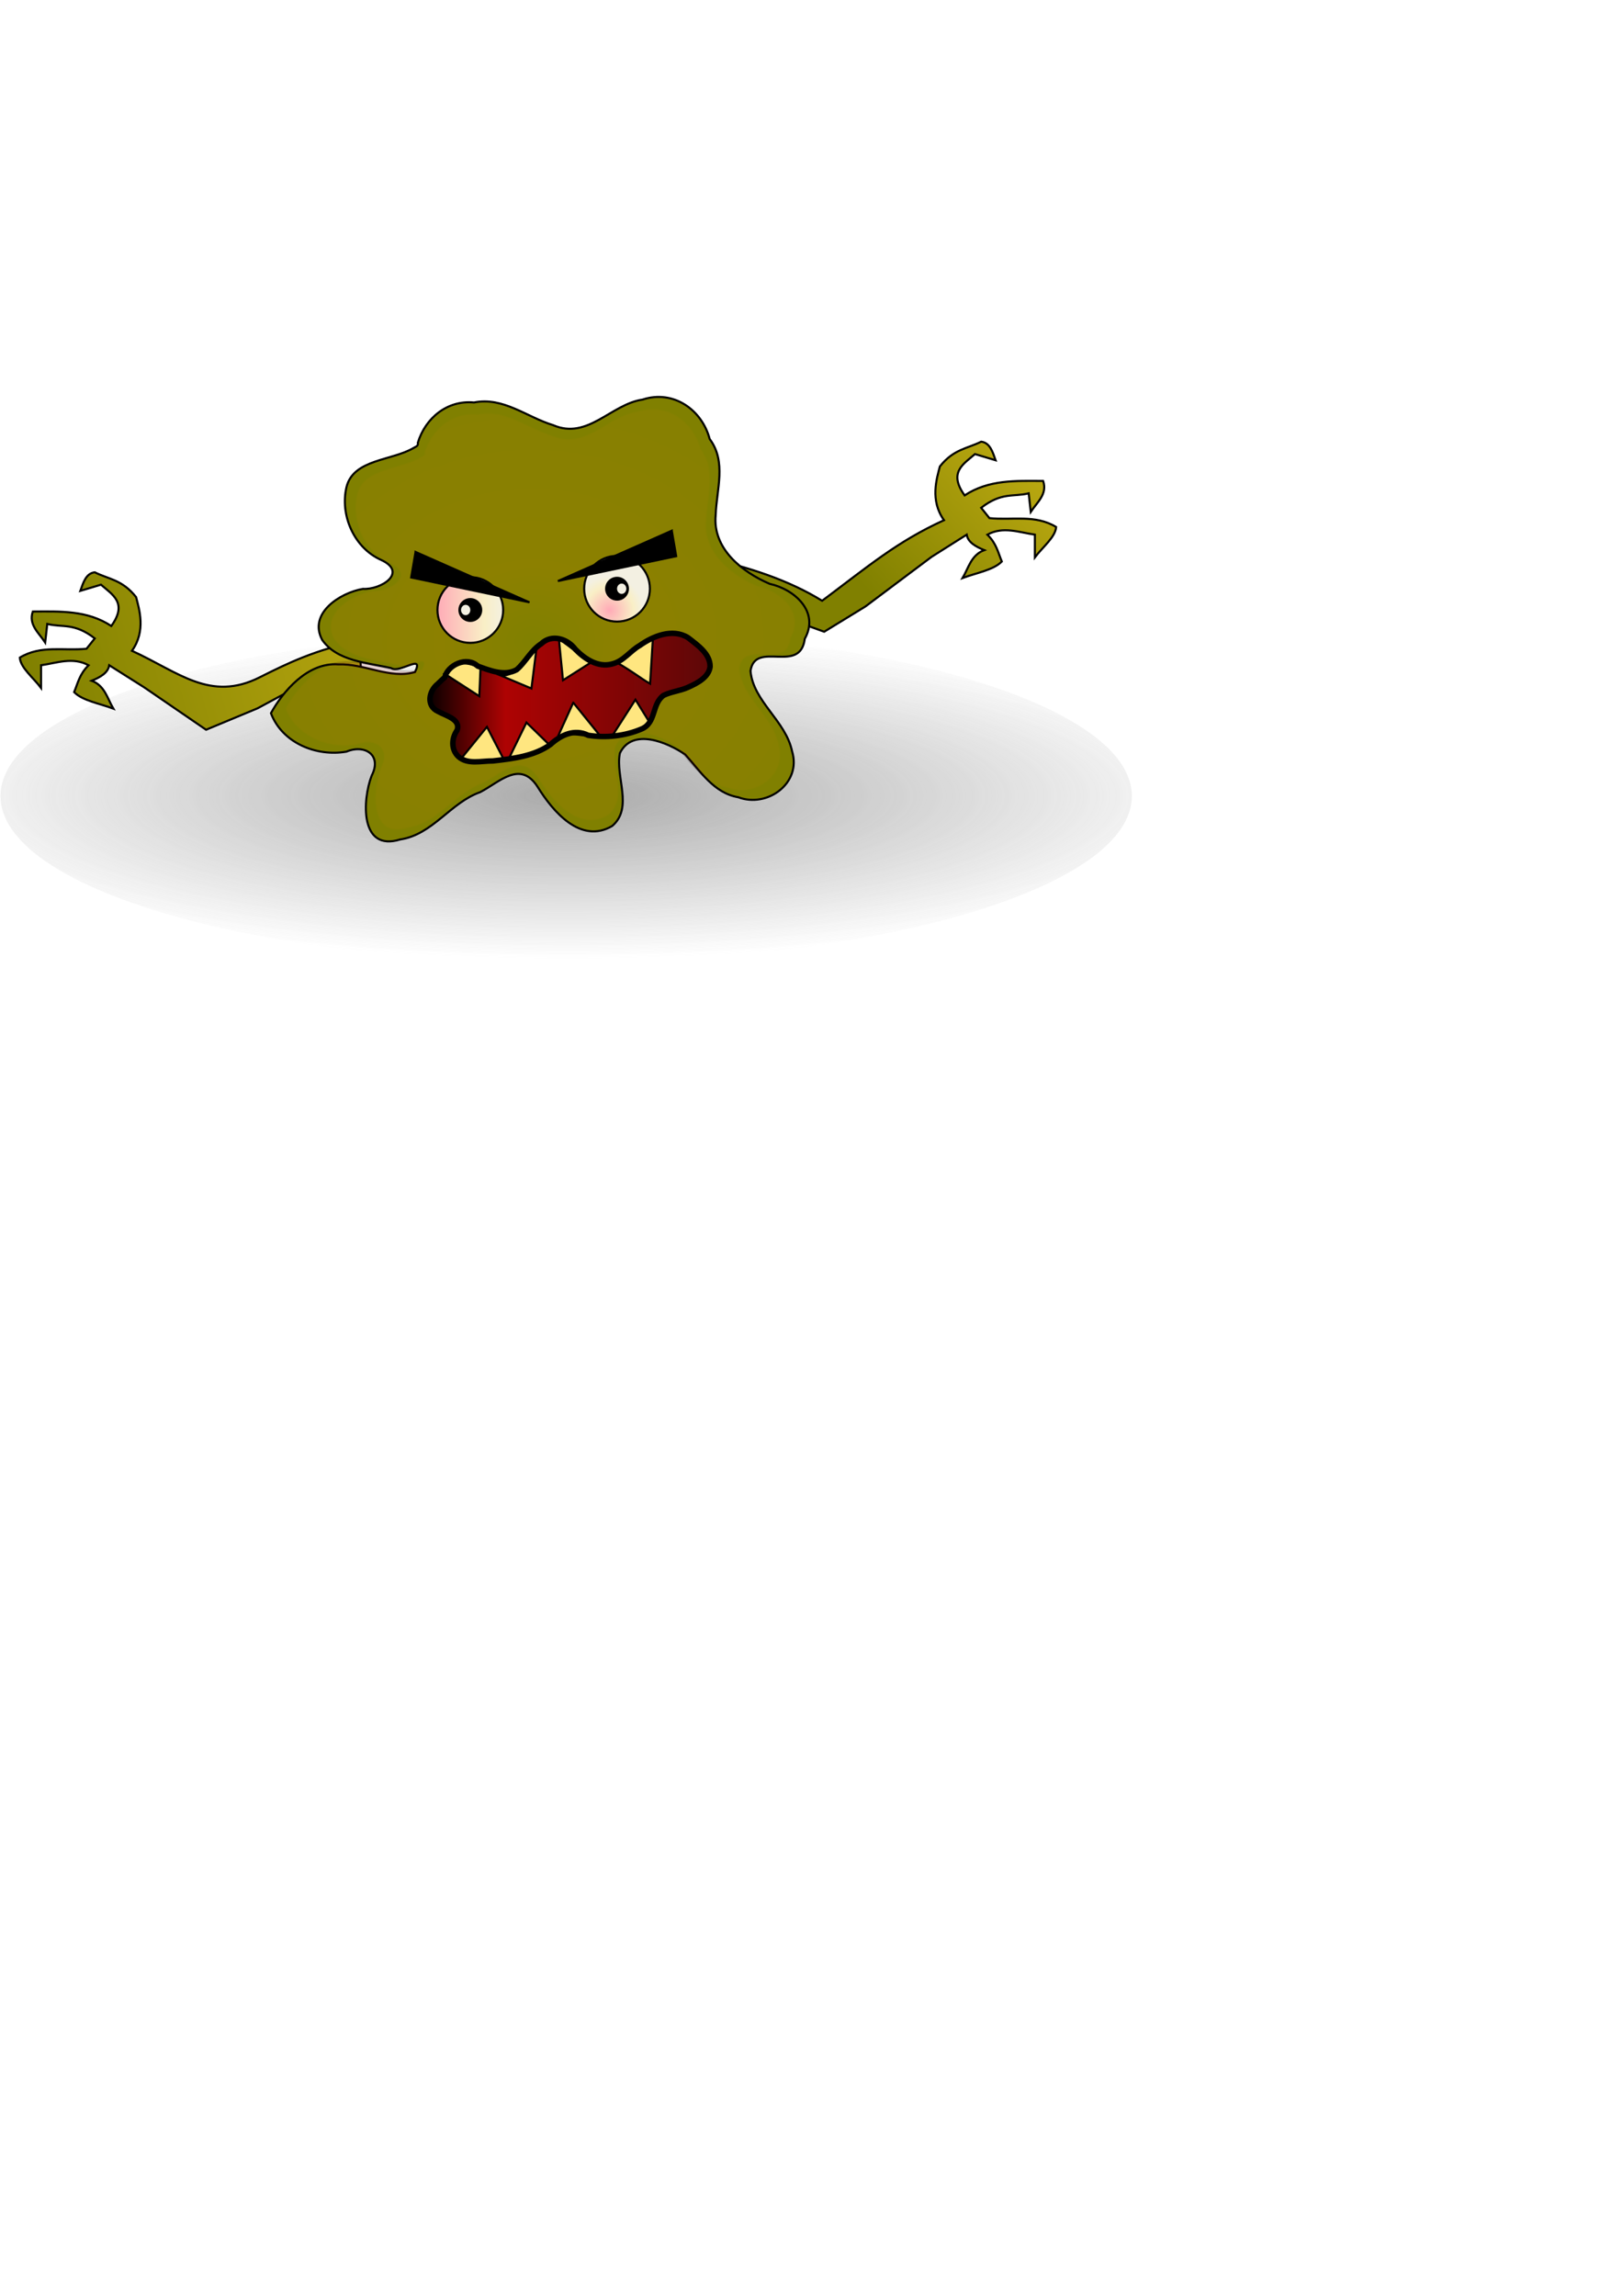 <?xml version="1.0" encoding="UTF-8" standalone="no"?>
<!-- Created with Inkscape (http://www.inkscape.org/) -->

<svg
   xmlns:dc="http://purl.org/dc/elements/1.1/"
   xmlns:cc="http://creativecommons.org/ns#"
   xmlns:rdf="http://www.w3.org/1999/02/22-rdf-syntax-ns#"
   xmlns:svg="http://www.w3.org/2000/svg"
   xmlns="http://www.w3.org/2000/svg"
   xmlns:xlink="http://www.w3.org/1999/xlink"
   xmlns:sodipodi="http://sodipodi.sourceforge.net/DTD/sodipodi-0.dtd"
   xmlns:inkscape="http://www.inkscape.org/namespaces/inkscape"
   width="210mm"
   height="297mm"
   id="svg2"
   version="1.1"
   inkscape:version="0.47 r22583"
   sodipodi:docname="virus.svg"
   inkscape:export-filename="/home/olivier/Images/Creations/Svg/virus.png"
   inkscape:export-xdpi="90"
   inkscape:export-ydpi="90">
  <title
     id="title5263">Virus monstre</title>
  <defs
     id="defs4">
    <linearGradient
       inkscape:collect="always"
       id="linearGradient4778">
      <stop
         style="stop-color:#808080;stop-opacity:1;"
         offset="0"
         id="stop4780" />
      <stop
         style="stop-color:#808080;stop-opacity:0;"
         offset="1"
         id="stop4782" />
    </linearGradient>
    <linearGradient
       id="linearGradient4682">
      <stop
         style="stop-color:#808000;stop-opacity:1;"
         offset="0"
         id="stop4684" />
      <stop
         style="stop-color:#c0ac12;stop-opacity:1;"
         offset="1"
         id="stop4686" />
    </linearGradient>
    <linearGradient
       id="linearGradient4429">
      <stop
         style="stop-color:#c7ab35;stop-opacity:1;"
         offset="0"
         id="stop4431" />
      <stop
         style="stop-color:#f5e7b1;stop-opacity:1;"
         offset="1"
         id="stop4433" />
    </linearGradient>
    <linearGradient
       id="linearGradient4251">
      <stop
         style="stop-color:#ffaab7;stop-opacity:1;"
         offset="0"
         id="stop4253" />
      <stop
         id="stop4259"
         offset="0.705"
         style="stop-color:#f9efc6;stop-opacity:1;" />
      <stop
         style="stop-color:#f3f0e2;stop-opacity:1;"
         offset="1"
         id="stop4255" />
    </linearGradient>
    <linearGradient
       id="linearGradient4143">
      <stop
         style="stop-color:#060000;stop-opacity:1;"
         offset="0"
         id="stop4145" />
      <stop
         id="stop4151"
         offset="0.275"
         style="stop-color:#ae0303;stop-opacity:1;" />
      <stop
         style="stop-color:#5d0707;stop-opacity:1;"
         offset="1"
         id="stop4147" />
    </linearGradient>
    <inkscape:perspective
       sodipodi:type="inkscape:persp3d"
       inkscape:vp_x="0 : 526.18109 : 1"
       inkscape:vp_y="0 : 1000 : 0"
       inkscape:vp_z="744.09448 : 526.18109 : 1"
       inkscape:persp3d-origin="372.04724 : 350.78739 : 1"
       id="perspective10" />
    <filter
       id="filter4193"
       inkscape:label="Iridescent beeswax"
       inkscape:menu="Materials"
       inkscape:menu-tooltip="Waxy texture which keeps its iridescence through color fill change"
       color-interpolation-filters="sRGB">
      <feGaussianBlur
         id="feGaussianBlur4195"
         result="result0"
         in="SourceGraphic"
         stdDeviation="3" />
      <feTurbulence
         id="feTurbulence4197"
         type="turbulence"
         baseFrequency="0.05"
         seed="200"
         numOctaves="5"
         result="result1" />
      <feComposite
         id="feComposite4199"
         in2="result1"
         result="result2"
         operator="in"
         in="result0" />
      <feSpecularLighting
         id="feSpecularLighting4201"
         lighting-color="rgb(255,255,255)"
         surfaceScale="4"
         result="result4"
         specularConstant="8"
         specularExponent="3"
         in="result2">
        <feDistantLight
           id="feDistantLight4203"
           elevation="62"
           azimuth="225" />
      </feSpecularLighting>
      <feComposite
         id="feComposite4205"
         in2="result2"
         k1="1.8"
         k3="0.8"
         k2="-0.4"
         in="result4"
         operator="arithmetic"
         result="result91" />
      <feBlend
         id="feBlend4207"
         in2="result91"
         result="fbSourceGraphic"
         mode="screen" />
      <feComposite
         id="feComposite4209"
         in2="fbSourceGraphic"
         in="result1"
         result="result2"
         operator="in" />
      <feComposite
         id="feComposite4211"
         in2="result2"
         in="fbSourceGraphic"
         result="fbSourceGraphic"
         operator="arithmetic"
         k2="2"
         k3="5" />
      <feTurbulence
         id="feTurbulence4213"
         type="fractalNoise"
         baseFrequency="0.04"
         seed="35"
         numOctaves="5"
         result="result1" />
      <feComposite
         id="feComposite4215"
         in2="result1"
         k4="-0.1"
         k1="0.9"
         k2="0.3"
         result="result2"
         operator="arithmetic"
         in="fbSourceGraphic" />
      <feSpecularLighting
         id="feSpecularLighting4217"
         surfaceScale="3"
         result="result4"
         specularConstant="1"
         specularExponent="30"
         in="result2">
        <feDistantLight
           id="feDistantLight4219"
           elevation="62"
           azimuth="225" />
      </feSpecularLighting>
      <feComposite
         id="feComposite4221"
         in2="result2"
         in="result4"
         operator="atop"
         result="result92" />
      <feBlend
         id="feBlend4223"
         in2="result92"
         mode="screen" />
    </filter>
    <linearGradient
       inkscape:collect="always"
       xlink:href="#linearGradient4251"
       id="linearGradient4261"
       x1="173.786"
       y1="490.576"
       x2="206.929"
       y2="490.576"
       gradientUnits="userSpaceOnUse" />
    <radialGradient
       inkscape:collect="always"
       xlink:href="#linearGradient4251"
       id="radialGradient4281"
       cx="65.407"
       cy="409.905"
       fx="65.407"
       fy="409.905"
       r="2.273"
       gradientTransform="matrix(1,0,0,1.111,-162.32,66.105)"
       gradientUnits="userSpaceOnUse" />
    <inkscape:perspective
       id="perspective4317"
       inkscape:persp3d-origin="0.5 : 0.33333333 : 1"
       inkscape:vp_z="1 : 0.5 : 1"
       inkscape:vp_y="0 : 1000 : 0"
       inkscape:vp_x="0 : 0.5 : 1"
       sodipodi:type="inkscape:persp3d" />
    <linearGradient
       id="linearGradient4251-9">
      <stop
         style="stop-color:#ffaab7;stop-opacity:1;"
         offset="0"
         id="stop4253-5" />
      <stop
         id="stop4259-7"
         offset="0.705"
         style="stop-color:#f9efc6;stop-opacity:1;" />
      <stop
         style="stop-color:#f3f0e2;stop-opacity:1;"
         offset="1"
         id="stop4255-2" />
    </linearGradient>
    <radialGradient
       inkscape:collect="always"
       xlink:href="#linearGradient4251-9"
       id="radialGradient4281-1"
       cx="65.407"
       cy="409.905"
       fx="65.407"
       fy="409.905"
       r="2.273"
       gradientTransform="matrix(1,0,0,1.111,-162.32,66.105)"
       gradientUnits="userSpaceOnUse" />
    <linearGradient
       id="linearGradient4327">
      <stop
         style="stop-color:#ffaab7;stop-opacity:1;"
         offset="0"
         id="stop4329" />
      <stop
         id="stop4331"
         offset="0.705"
         style="stop-color:#f9efc6;stop-opacity:1;" />
      <stop
         style="stop-color:#f3f0e2;stop-opacity:1;"
         offset="1"
         id="stop4333" />
    </linearGradient>
    <radialGradient
       inkscape:collect="always"
       xlink:href="#linearGradient4143"
       id="radialGradient4478"
       gradientUnits="userSpaceOnUse"
       gradientTransform="matrix(1.056,0,0,0.873,-18.618,51.028)"
       cx="260.372"
       cy="313.267"
       fx="260.372"
       fy="313.267"
       r="158.568" />
    <radialGradient
       inkscape:collect="always"
       xlink:href="#linearGradient4251-9"
       id="radialGradient4480"
       gradientUnits="userSpaceOnUse"
       cx="190.357"
       cy="490.576"
       fx="190.357"
       fy="490.576"
       r="16.571"
       gradientTransform="translate(3.756,10.529)" />
    <radialGradient
       inkscape:collect="always"
       xlink:href="#linearGradient4251-9"
       id="radialGradient4482"
       gradientUnits="userSpaceOnUse"
       gradientTransform="matrix(-1,0,0,1.111,369.432,76.506)"
       cx="65.407"
       cy="409.905"
       fx="65.407"
       fy="409.905"
       r="2.273" />
    <linearGradient
       inkscape:collect="always"
       xlink:href="#linearGradient4143"
       id="linearGradient4662"
       gradientUnits="userSpaceOnUse"
       gradientTransform="translate(177.679,81.696)"
       x1="209.209"
       y1="337.225"
       x2="347.288"
       y2="337.225" />
    <linearGradient
       inkscape:collect="always"
       xlink:href="#linearGradient4682"
       id="linearGradient4688"
       x1="9.186"
       y1="318.31"
       x2="204.132"
       y2="264.014"
       gradientUnits="userSpaceOnUse" />
    <linearGradient
       inkscape:collect="always"
       xlink:href="#linearGradient4682"
       id="linearGradient4690"
       x1="437.654"
       y1="302.829"
       x2="518.247"
       y2="226.436"
       gradientUnits="userSpaceOnUse" />
    <filter
       id="filter4694"
       inkscape:label="Diffuse light"
       inkscape:menu="ABCs"
       inkscape:menu-tooltip="Basic diffuse bevel to use for building textures"
       color-interpolation-filters="sRGB">
      <feGaussianBlur
         id="feGaussianBlur4696"
         stdDeviation="6"
         in="SourceGraphic"
         result="result0" />
      <feDiffuseLighting
         id="feDiffuseLighting4698"
         diffuseConstant="1"
         surfaceScale="10"
         result="result5">
        <feDistantLight
           id="feDistantLight4700"
           elevation="25"
           azimuth="235" />
      </feDiffuseLighting>
      <feComposite
         id="feComposite4702"
         in2="SourceGraphic"
         k1="1"
         in="result5"
         result="result4"
         operator="arithmetic"
         k2="0"
         k3="0.6" />
    </filter>
    <filter
       id="filter4704"
       inkscape:label="Diffuse light"
       inkscape:menu="ABCs"
       inkscape:menu-tooltip="Basic diffuse bevel to use for building textures"
       color-interpolation-filters="sRGB">
      <feGaussianBlur
         id="feGaussianBlur4706"
         stdDeviation="6"
         in="SourceGraphic"
         result="result0" />
      <feDiffuseLighting
         id="feDiffuseLighting4708"
         diffuseConstant="1"
         surfaceScale="10"
         result="result5">
        <feDistantLight
           id="feDistantLight4710"
           elevation="25"
           azimuth="235" />
      </feDiffuseLighting>
      <feComposite
         id="feComposite4712"
         in2="SourceGraphic"
         k1="1"
         in="result5"
         result="result4"
         operator="arithmetic"
         k2="0"
         k3="0.6" />
    </filter>
    <filter
       id="filter4714"
       inkscape:label="Diffuse light"
       inkscape:menu="ABCs"
       inkscape:menu-tooltip="Basic diffuse bevel to use for building textures"
       color-interpolation-filters="sRGB">
      <feGaussianBlur
         id="feGaussianBlur4716"
         stdDeviation="6"
         in="SourceGraphic"
         result="result0" />
      <feDiffuseLighting
         id="feDiffuseLighting4718"
         diffuseConstant="1"
         surfaceScale="10"
         result="result5">
        <feDistantLight
           id="feDistantLight4720"
           elevation="25"
           azimuth="235" />
      </feDiffuseLighting>
      <feComposite
         id="feComposite4722"
         in2="SourceGraphic"
         k1="1"
         in="result5"
         result="result4"
         operator="arithmetic"
         k2="0"
         k3="0.6" />
    </filter>
    <filter
       id="filter4724"
       inkscape:label="Diffuse light"
       inkscape:menu="ABCs"
       inkscape:menu-tooltip="Basic diffuse bevel to use for building textures"
       color-interpolation-filters="sRGB">
      <feGaussianBlur
         id="feGaussianBlur4726"
         stdDeviation="6"
         in="SourceGraphic"
         result="result0" />
      <feDiffuseLighting
         id="feDiffuseLighting4728"
         diffuseConstant="1"
         surfaceScale="10"
         result="result5">
        <feDistantLight
           id="feDistantLight4730"
           elevation="25"
           azimuth="235" />
      </feDiffuseLighting>
      <feComposite
         id="feComposite4732"
         in2="SourceGraphic"
         k1="1"
         in="result5"
         result="result4"
         operator="arithmetic"
         k2="0"
         k3="0.6" />
    </filter>
    <filter
       id="filter4734"
       inkscape:label="Diffuse light"
       inkscape:menu="ABCs"
       inkscape:menu-tooltip="Basic diffuse bevel to use for building textures"
       color-interpolation-filters="sRGB">
      <feGaussianBlur
         id="feGaussianBlur4736"
         stdDeviation="6"
         in="SourceGraphic"
         result="result0" />
      <feDiffuseLighting
         id="feDiffuseLighting4738"
         diffuseConstant="1"
         surfaceScale="10"
         result="result5">
        <feDistantLight
           id="feDistantLight4740"
           elevation="25"
           azimuth="235" />
      </feDiffuseLighting>
      <feComposite
         id="feComposite4742"
         in2="SourceGraphic"
         k1="1"
         in="result5"
         result="result4"
         operator="arithmetic"
         k2="0"
         k3="0.6" />
    </filter>
    <filter
       id="filter4744"
       inkscape:label="Diffuse light"
       inkscape:menu="ABCs"
       inkscape:menu-tooltip="Basic diffuse bevel to use for building textures"
       color-interpolation-filters="sRGB">
      <feGaussianBlur
         id="feGaussianBlur4746"
         stdDeviation="6"
         in="SourceGraphic"
         result="result0" />
      <feDiffuseLighting
         id="feDiffuseLighting4748"
         diffuseConstant="1"
         surfaceScale="10"
         result="result5">
        <feDistantLight
           id="feDistantLight4750"
           elevation="25"
           azimuth="235" />
      </feDiffuseLighting>
      <feComposite
         id="feComposite4752"
         in2="SourceGraphic"
         k1="1"
         in="result5"
         result="result4"
         operator="arithmetic"
         k2="0"
         k3="0.6" />
    </filter>
    <radialGradient
       inkscape:collect="always"
       xlink:href="#linearGradient4778"
       id="radialGradient4784"
       cx="266.964"
       cy="542.094"
       fx="266.964"
       fy="542.094"
       r="204.464"
       gradientTransform="matrix(1.208,0.001,-2.3576431e-4,0.391,-55.418,329.671)"
       gradientUnits="userSpaceOnUse" />
    <filter
       inkscape:collect="always"
       id="filter4798"
       x="-0.083"
       width="1.166"
       y="-0.207"
       height="1.414">
      <feGaussianBlur
         inkscape:collect="always"
         stdDeviation="14.107"
         id="feGaussianBlur4800" />
    </filter>
  </defs>
  <sodipodi:namedview
     id="base"
     pagecolor="#ffffff"
     bordercolor="#666666"
     borderopacity="1.0"
     inkscape:pageopacity="0.0"
     inkscape:pageshadow="2"
     inkscape:zoom="1.12"
     inkscape:cx="323.54752"
     inkscape:cy="842.58503"
     inkscape:document-units="px"
     inkscape:current-layer="layer1"
     showgrid="false"
     inkscape:snap-center="true"
     inkscape:window-width="1680"
     inkscape:window-height="975"
     inkscape:window-x="0"
     inkscape:window-y="24"
     inkscape:window-maximized="1"
     inkscape:snap-global="false" />
  <g
     inkscape:label="Calque 1"
     inkscape:groupmode="layer"
     id="layer1">
    <g
       id="g4802"
       style="opacity:1">
      <path
         transform="matrix(1.353,0,0,0.997,-84.324,-151.243)"
         d="m 471.429,542.094 c 0,45.12 -91.542,81.696 -204.464,81.696 -112.922,0 -204.464,-36.577 -204.464,-81.696 0,-45.12 91.542,-81.696 204.464,-81.696 112.923,0 204.464,36.577 204.464,81.696 z"
         sodipodi:ry="81.696426"
         sodipodi:rx="204.46428"
         sodipodi:cy="542.0943"
         sodipodi:cx="266.96429"
         id="path4692"
         style="fill:url(#radialGradient4784);fill-opacity:1;stroke:none;stroke-opacity:0.993;filter:url(#filter4798);opacity:0.818"
         sodipodi:type="arc" />
      <path
         inkscape:transform-center-y="-32.142857"
         inkscape:transform-center-x="19.285714"
         style="fill:url(#linearGradient4688);stroke:#000000;stroke-width:1px;stroke-linecap:butt;stroke-linejoin:miter;stroke-opacity:1;fill-opacity:1;filter:url(#filter4744)"
         d="m 175.474,313.239 c -21.606,4.658 -34.271,10.776 -48.487,17.93 -24.183,12.17 -39.559,-2.511 -62.456,-12.967 6.997,-9.789 3.496,-20.475 2.02,-26.264 -6.734,-8.531 -13.469,-8.73 -20.203,-12.122 -4.259,0.495 -5.585,4.9 -7.071,9.091 l 10.102,-3.03 c 5.593,4.91 13.18,8.889 5.051,20.203 -11.702,-7.749 -24.934,-7.143 -38.386,-7.071 -2.224,6.465 2.986,10.453 6.061,15.152 l 1.01,-9.091 c 7.541,1.883 13.156,-0.729 23.234,7.071 l -4.041,5.051 c -11.197,1.17 -22.273,-1.929 -32.621,4.336 0.328,4.952 6.692,9.904 10.397,14.856 l 0,-11.112 c 7.745,-1.095 15.489,-4.22 23.234,0 -4.49,4.377 -5.222,8.755 -7.071,13.132 4.12,4.212 12.519,5.572 19.193,8.081 -2.956,-4.981 -4.169,-11.268 -10.607,-13.637 4.352,-1.781 8.008,-3.909 8.586,-7.576 l 17.173,10.859 30.182,20.672 25.203,-10.483 c 0,0 0,0 0,0 0,0 19.193,-10.354 19.193,-10.354 l 13.132,-4.798 13.132,-4.798 5.051,0 -1.01,-13.132 z"
         id="path2839"
         sodipodi:nodetypes="csccccccccccccccccccccccsccccc" />
      <path
         sodipodi:nodetypes="cccccccccccccccccccccccccccccc"
         id="path2820"
         d="m 344.462,272.524 c 21.606,4.658 41.348,11.18 57.579,21.213 22.897,-17.134 36.702,-28.94 59.599,-39.396 -6.997,-9.789 -3.496,-20.475 -2.02,-26.264 6.734,-8.531 13.469,-8.73 20.203,-12.122 4.259,0.495 5.585,4.9 7.071,9.091 L 476.792,222.017 c -5.593,4.91 -13.18,8.889 -5.051,20.203 11.702,-7.749 24.934,-7.143 38.386,-7.071 2.224,6.465 -2.986,10.453 -6.061,15.152 l -1.01,-9.091 c -7.541,1.883 -13.156,-0.729 -23.234,7.071 l 4.041,5.051 c 11.197,1.17 22.273,-1.929 32.621,4.336 -0.328,4.952 -6.692,9.904 -10.397,14.856 l 0,-11.112 c -7.745,-1.095 -15.489,-4.22 -23.234,0 4.49,4.377 5.222,8.755 7.071,13.132 -4.12,4.212 -12.519,5.572 -19.193,8.081 2.956,-4.981 4.169,-11.268 10.607,-13.637 -4.352,-1.781 -8.008,-3.909 -8.586,-7.576 l -17.173,10.859 -32.325,24.244 -20.203,12.374 -9.091,-3.283 -19.193,-10.354 -13.132,-4.798 -13.132,-4.798 -5.051,0 1.01,-13.132 z"
         style="fill:url(#linearGradient4690);stroke:#000000;stroke-width:1px;stroke-linecap:butt;stroke-linejoin:miter;stroke-opacity:1;fill-opacity:1;filter:url(#filter4734)" />
      <g
         style="filter:url(#filter4724)"
         transform="translate(3.756,-10.529)"
         id="g4469">
        <g
           id="g4283">
          <path
             id="path2816"
             d="m 198.571,229.505 c -10.579,6.336 -29.417,5.41 -32.872,19.11 -3.309,13.905 3.79,29.938 17.031,35.739 13.11,6.163 -0.171,14.604 -9.019,14.103 -11.107,1.882 -26.849,11.937 -19.92,24.934 7.341,10.511 22.177,11.136 33.74,13.796 4.18,2.827 16.185,-7.472 11.673,1.93 -12.271,3.601 -24.885,-4.268 -37.47,-3.724 -15.084,-1.227 -27.264,13.412 -33.001,23.851 5.485,14.555 22.259,21.36 36.909,18.81 8.951,-3.781 17.577,1.602 12.359,11.723 -4.605,11.972 -5.837,37.368 13.972,31.204 15.966,-2.423 24.467,-17.976 39.13,-23.147 9.485,-4.925 19.565,-15.865 28.097,-2.505 7.377,11.873 20.974,28.141 36.43,19.061 10.452,-8.935 1.411,-23.992 3.763,-35.624 6.171,-12.563 23.255,-5.281 31.941,0.682 7.374,8.1 13.986,18.869 25.933,20.894 14.219,5.383 31.081,-6.907 26.341,-22.433 -3.068,-14.981 -19.036,-24.35 -20.341,-39.343 2.29,-15.192 24.302,1.885 26.539,-15.701 7.341,-13.172 -4.978,-24.204 -17.151,-26.866 -13.54,-5.79 -28.043,-17.263 -26.419,-33.674 0.392,-12.45 5.42,-26.023 -2.932,-37.148 -3.843,-14.465 -17.931,-24.215 -32.838,-19.28 -15.491,2.274 -26.811,19.844 -43.74,12.493 -12.883,-3.906 -24.351,-13.954 -38.694,-11.071 -12.98,-1.264 -23.727,7.522 -27.451,19.656 0.309,1.714 -1.076,1.921 -2.01,2.53 z"
             style="fill:#808000;stroke:#000000;stroke-width:1px;stroke-linecap:butt;stroke-linejoin:miter;stroke-opacity:1" />
          <path
             transform="matrix(0.947,0,0,0.947,13.87,16.688)"
             style="opacity:0.372;fill:url(#radialGradient4478);fill-opacity:1;stroke:#000000;stroke-width:1px;stroke-linecap:butt;stroke-linejoin:miter;stroke-opacity:1;filter:url(#filter4193)"
             d="m 198.571,229.505 c -10.579,6.336 -29.417,5.41 -32.872,19.11 -3.309,13.905 3.79,29.938 17.031,35.739 13.11,6.163 -0.171,14.604 -9.019,14.103 -11.107,1.882 -26.849,11.937 -19.92,24.934 7.341,10.511 22.177,11.136 33.74,13.796 4.18,2.827 16.185,-7.472 11.673,1.93 -12.271,3.601 -24.885,-4.268 -37.47,-3.724 -15.084,-1.227 -27.264,13.412 -33.001,23.851 5.485,14.555 22.259,21.36 36.909,18.81 8.951,-3.781 17.577,1.602 12.359,11.723 -4.605,11.972 -5.837,37.368 13.972,31.204 15.966,-2.423 24.467,-17.976 39.13,-23.147 9.485,-4.925 19.565,-15.865 28.097,-2.505 7.377,11.873 20.974,28.141 36.43,19.061 10.452,-8.935 1.411,-23.992 3.763,-35.624 6.171,-12.563 23.255,-5.281 31.941,0.682 7.374,8.1 13.986,18.869 25.933,20.894 14.219,5.383 31.081,-6.907 26.341,-22.433 -3.068,-14.981 -19.036,-24.35 -20.341,-39.343 2.29,-15.192 24.302,1.885 26.539,-15.701 7.341,-13.172 -4.978,-24.204 -17.151,-26.866 -13.54,-5.79 -28.043,-17.263 -26.419,-33.674 0.392,-12.45 5.42,-26.023 -2.932,-37.148 -3.843,-14.465 -17.931,-24.215 -32.838,-19.28 -15.491,2.274 -26.811,19.844 -43.74,12.493 -12.883,-3.906 -24.351,-13.954 -38.694,-11.071 -12.98,-1.264 -23.727,7.522 -27.451,19.656 0.309,1.714 -1.076,1.921 -2.01,2.53 z"
             id="path4191" />
        </g>
        <path
           sodipodi:type="arc"
           style="fill:url(#radialGradient4480);fill-opacity:1;stroke:#000000;stroke-opacity:1"
           id="path4233-2"
           sodipodi:cx="190.35715"
           sodipodi:cy="490.57648"
           sodipodi:rx="16.071428"
           sodipodi:ry="16.071428"
           d="m 206.429,490.576 c 0,8.876 -7.195,16.071 -16.071,16.071 -8.876,0 -16.071,-7.195 -16.071,-16.071 0,-8.876 7.195,-16.071 16.071,-16.071 8.876,0 16.071,7.195 16.071,16.071 z"
           transform="matrix(-1,0,0,1,488.352,-192.193)" />
        <path
           sodipodi:type="arc"
           style="fill:#000000;fill-opacity:1;stroke:#000000;stroke-width:0.947;stroke-linecap:round;stroke-linejoin:round;stroke-miterlimit:4;stroke-opacity:1;stroke-dasharray:none;stroke-dashoffset:0"
           id="path4235-7"
           sodipodi:cx="182.5"
           sodipodi:cy="484.86218"
           sodipodi:rx="5.3571429"
           sodipodi:ry="5.3571429"
           d="m 187.857,484.862 c 0,2.959 -2.398,5.357 -5.357,5.357 -2.959,0 -5.357,-2.398 -5.357,-5.357 0,-2.959 2.398,-5.357 5.357,-5.357 2.959,0 5.357,2.398 5.357,5.357 z"
           transform="matrix(-1,0,0,1,480.495,-186.479)" />
        <path
           style="fill:#000000;stroke:#000000;stroke-width:1px;stroke-linecap:butt;stroke-linejoin:miter;stroke-opacity:1"
           d="m 324.781,269.99 2.143,12.5 -57.857,12.143 55.714,-24.643 z"
           id="path2835-6" />
        <path
           sodipodi:type="arc"
           style="fill:url(#radialGradient4482);fill-opacity:1;stroke:none"
           id="path4263-1"
           sodipodi:cx="65.407379"
           sodipodi:cy="409.90515"
           sodipodi:rx="2.2728431"
           sodipodi:ry="2.5253813"
           d="m 67.68,409.905 c 0,1.395 -1.018,2.525 -2.273,2.525 -1.255,0 -2.273,-1.131 -2.273,-2.525 0,-1.395 1.018,-2.525 2.273,-2.525 1.255,0 2.273,1.131 2.273,2.525 z"
           transform="matrix(-1,0,0,1,365.675,-111.522)" />
      </g>
      <g
         style="filter:url(#filter4714)"
         id="g4289">
        <path
           sodipodi:type="arc"
           style="fill:url(#linearGradient4261);fill-opacity:1;stroke:#000000;stroke-opacity:1"
           id="path4233"
           sodipodi:cx="190.35715"
           sodipodi:cy="490.57648"
           sodipodi:rx="16.071428"
           sodipodi:ry="16.071428"
           d="m 206.429,490.576 c 0,8.876 -7.195,16.071 -16.071,16.071 -8.876,0 -16.071,-7.195 -16.071,-16.071 0,-8.876 7.195,-16.071 16.071,-16.071 8.876,0 16.071,7.195 16.071,16.071 z"
           transform="translate(39.643,-192.321)" />
        <path
           sodipodi:type="arc"
           style="fill:#000000;fill-opacity:1;stroke:#000000;stroke-width:0.947;stroke-linecap:round;stroke-linejoin:round;stroke-miterlimit:4;stroke-opacity:1;stroke-dasharray:none;stroke-dashoffset:0"
           id="path4235"
           sodipodi:cx="182.5"
           sodipodi:cy="484.86218"
           sodipodi:rx="5.3571429"
           sodipodi:ry="5.3571429"
           d="m 187.857,484.862 c 0,2.959 -2.398,5.357 -5.357,5.357 -2.959,0 -5.357,-2.398 -5.357,-5.357 0,-2.959 2.398,-5.357 5.357,-5.357 2.959,0 5.357,2.398 5.357,5.357 z"
           transform="translate(47.5,-186.607)" />
        <path
           style="fill:#000000;stroke:#000000;stroke-width:1px;stroke-linecap:butt;stroke-linejoin:miter;stroke-opacity:1"
           d="m 203.214,269.862 -2.143,12.5 57.857,12.143 -55.714,-24.643 z"
           id="path2835" />
        <path
           sodipodi:type="arc"
           style="fill:url(#radialGradient4281);fill-opacity:1;stroke:none"
           id="path4263"
           sodipodi:cx="65.407379"
           sodipodi:cy="409.90515"
           sodipodi:rx="2.2728431"
           sodipodi:ry="2.5253813"
           d="m 67.68,409.905 c 0,1.395 -1.018,2.525 -2.273,2.525 -1.255,0 -2.273,-1.131 -2.273,-2.525 0,-1.395 1.018,-2.525 2.273,-2.525 1.255,0 2.273,1.131 2.273,2.525 z"
           transform="translate(162.32,-111.65)" />
      </g>
      <g
         style="filter:url(#filter4704)"
         transform="translate(-177.679,-81.696)"
         id="g4651">
        <path
           id="path4570"
           d="m 394.701,413.202 c 1.491,-6.085 10.788,-10.477 16.101,-5.515 5.858,2.121 13.107,5.108 19.07,1.772 4.459,-3.834 6.88,-9.372 12.006,-12.686 5.19,-4.981 13.016,-2.407 16.732,2.747 4.4,4.506 10.968,9.077 17.97,7.116 5.615,-1.372 8.736,-6.327 13.504,-9.029 6.422,-4.569 15.924,-8.491 23.515,-3.854 4.728,3.644 10.94,7.929 10.871,14.183 -0.556,5.116 -6.129,8.063 -10.701,10.094 -3.812,1.771 -8.249,2.13 -11.987,3.939 -5.946,4.142 -3.537,13.486 -10.891,16.5 -8.033,3.419 -17.329,4.439 -26.023,3.073 -6.799,-3.377 -13.502,-0.054 -18.437,4.457 -7.957,5.766 -18.433,6.969 -28.182,8.068 -5.56,-0.068 -12.349,1.925 -16.825,-2.083 -3.739,-3.497 -3.403,-9.017 -0.683,-12.909 1.875,-5.398 -5.439,-7.045 -9.233,-9.183 -6.047,-2.665 -4.616,-10.091 -0.196,-13.516 1.075,-1.106 2.232,-2.141 3.388,-3.175 z"
           style="fill:url(#linearGradient4662);fill-opacity:1;stroke:#000000;stroke-width:1.08px;stroke-linecap:butt;stroke-linejoin:miter;stroke-opacity:1" />
        <path
           style="fill:#ffe680;stroke:#000000;stroke-width:1px;stroke-linecap:butt;stroke-linejoin:miter;stroke-opacity:1"
           d="m 412.667,408.096 -0.588,14.003 -16.889,-10.921 c 4.406,-1.528 3.099,-8.798 17.477,-3.082 l 0,-4e-5 z"
           id="path4526"
           sodipodi:nodetypes="ccccc" />
        <path
           id="path4574"
           d="m 495.009,434.375 c -3.286,6.26 -10.759,6.102 -17.675,6.721 l 11.089,-17.301 6.585,10.58 z"
           style="fill:#ffe680;stroke:#000000;stroke-width:1px;stroke-linecap:butt;stroke-linejoin:miter;stroke-opacity:1"
           sodipodi:nodetypes="cccc" />
        <path
           style="fill:#ffe680;stroke:#000000;stroke-width:1px;stroke-linecap:butt;stroke-linejoin:miter;stroke-opacity:1"
           d="m 458.023,425.241 13.506,16.696 c -18.879,-1.19 -17.709,-3.607 -22.192,2.459 l 8.685,-19.155 z"
           id="path4576"
           sodipodi:nodetypes="cccc" />
        <path
           id="path4578"
           d="m 446.262,445.81 c -6.591,3.475 -13.182,6.684 -19.773,6.849 l 8.645,-17.683 11.128,10.834 z"
           style="fill:#ffe680;stroke:#000000;stroke-width:1px;stroke-linecap:butt;stroke-linejoin:miter;stroke-opacity:1"
           inkscape:transform-center-x="11.759785"
           inkscape:transform-center-y="-11.541573"
           sodipodi:nodetypes="cccc" />
        <path
           style="fill:#ffe680;stroke:#000000;stroke-width:1px;stroke-linecap:butt;stroke-linejoin:miter;stroke-opacity:1"
           d="m 424.36,453.641 c -7.544,0.177 -16.232,1.497 -21.466,-0.636 l 12.912,-15.909 8.554,16.546 z"
           id="path4580"
           sodipodi:nodetypes="cccc" />
        <path
           sodipodi:nodetypes="cccc"
           id="path4582"
           d="m 496.906,394.746 -1.309,21.249 c -6.005,-3.537 -6.305,-4.471 -16.229,-10.359 6.5,-2.818 16.168,-14.581 17.538,-10.891 z"
           style="fill:#ffe680;stroke:#000000;stroke-width:1px;stroke-linecap:butt;stroke-linejoin:miter;stroke-opacity:1" />
        <path
           sodipodi:nodetypes="cccc"
           style="fill:#ffe680;stroke:#000000;stroke-width:1px;stroke-linecap:butt;stroke-linejoin:miter;stroke-opacity:1"
           d="m 451.004,394.22 c 6.004,3.67 14.253,11.551 16.057,11.129 l -14.059,8.943 -1.998,-20.073 z"
           id="path4584"
           inkscape:transform-center-y="2.0668224"
           inkscape:transform-center-x="-1.250935" />
        <path
           id="path4586"
           d="m 420.47,411.123 c 8.996,4.45 16.043,-10.607 19.705,-13.529 l -2.605,20.738 -17.1,-7.209 z"
           style="fill:#ffe680;stroke:#000000;stroke-width:1px;stroke-linecap:butt;stroke-linejoin:miter;stroke-opacity:1"
           sodipodi:nodetypes="cccc" />
      </g>
      <path
         id="path4441"
         d="m 217.495,331.191 c 1.491,-6.085 10.788,-10.477 16.101,-5.515 5.858,2.121 13.107,5.108 19.07,1.772 4.459,-3.834 6.88,-9.372 12.006,-12.686 5.19,-4.981 13.016,-2.407 16.732,2.747 4.4,4.506 10.968,9.077 17.97,7.116 5.615,-1.372 8.736,-6.327 13.504,-9.029 6.422,-4.569 15.924,-8.491 23.515,-3.854 4.728,3.644 10.94,7.929 10.871,14.183 -0.556,5.116 -6.129,8.063 -10.701,10.094 -3.812,1.771 -8.249,2.13 -11.987,3.939 -5.946,4.142 -3.537,13.486 -10.891,16.5 -8.033,3.419 -17.329,4.439 -26.023,3.073 -6.799,-3.377 -13.502,-0.054 -18.437,4.457 -7.957,5.766 -18.433,6.969 -28.182,8.068 -5.56,-0.068 -12.349,1.925 -16.825,-2.083 -3.739,-3.497 -3.403,-9.017 -0.683,-12.909 1.875,-5.398 -5.439,-7.045 -9.233,-9.183 -6.047,-2.665 -4.616,-10.091 -0.196,-13.516 1.075,-1.106 2.232,-2.141 3.388,-3.175 z"
         style="fill:none;fill-opacity:1;stroke:#000000;stroke-width:2.68;stroke-linecap:butt;stroke-linejoin:round;stroke-opacity:0.993;stroke-miterlimit:4;stroke-dasharray:none;filter:url(#filter4694)" />
    </g>
  </g>
</svg>
